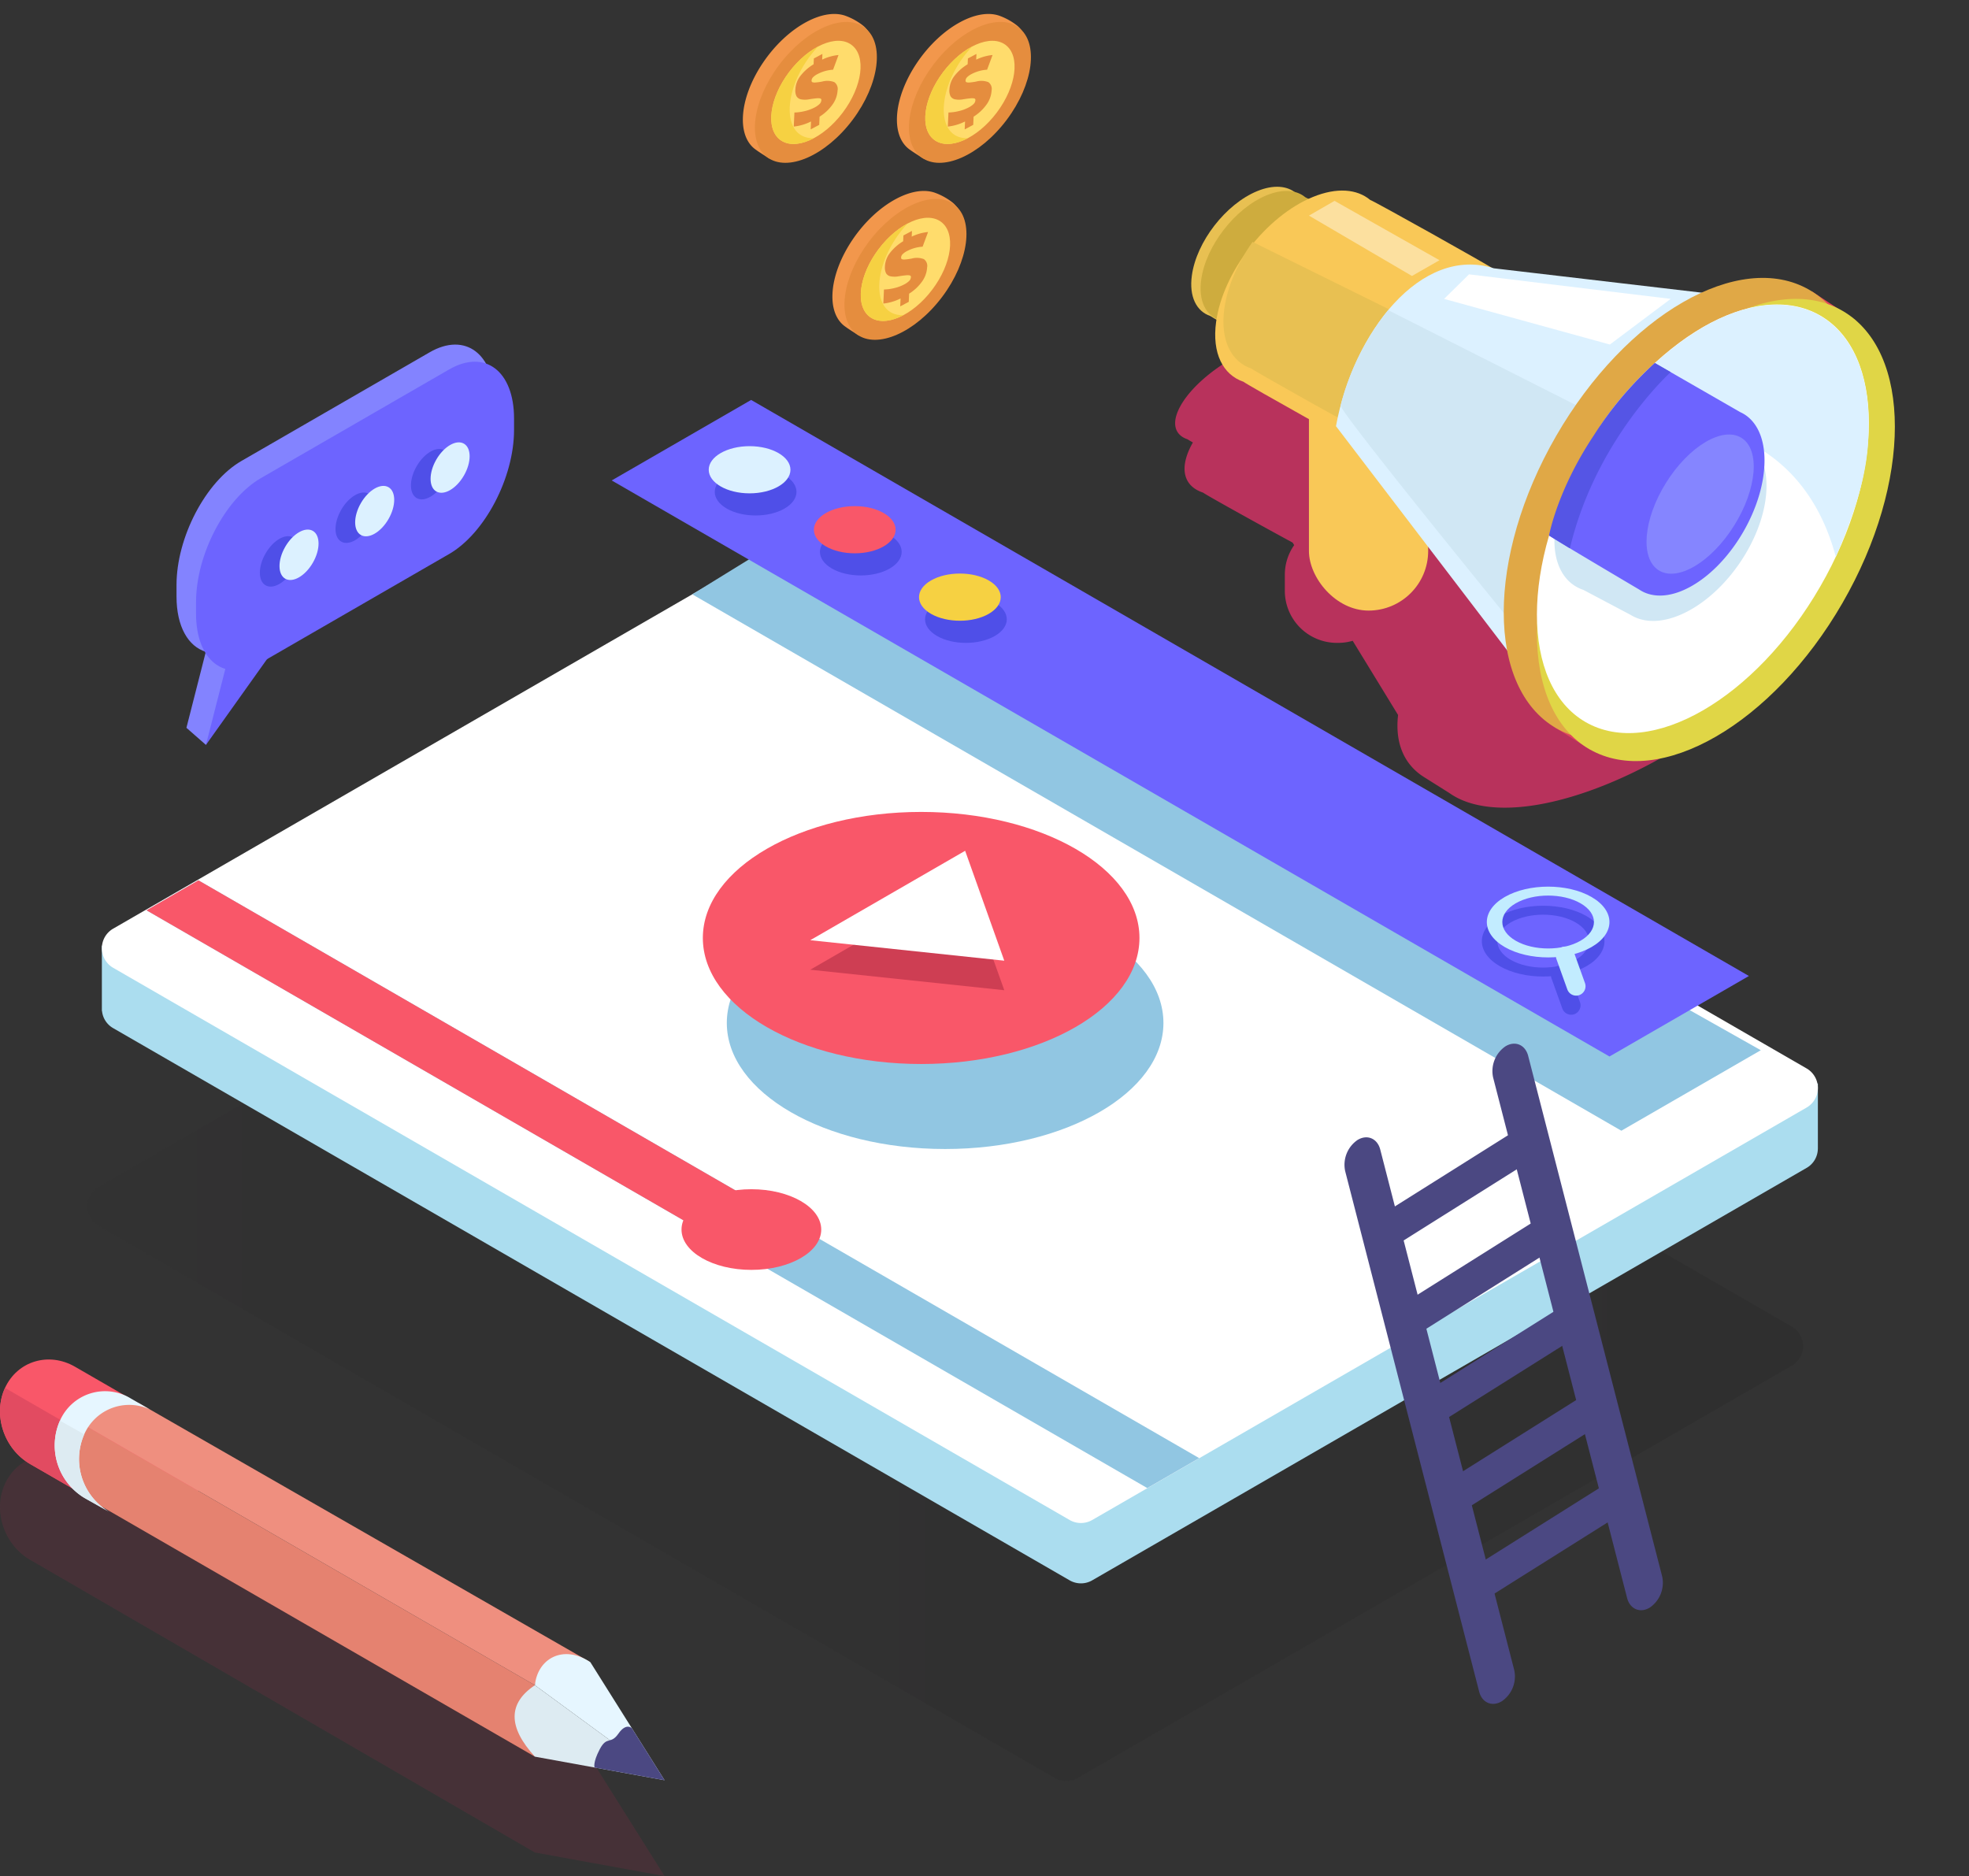 <svg xmlns="http://www.w3.org/2000/svg" xmlns:xlink="http://www.w3.org/1999/xlink" width="578.993" height="551.682" viewBox="0 0 578.993 551.682">
  <rect x="0" y="0" width="578.993" height="551.682" fill="#333333" stroke="none"/>
  <defs>
    <linearGradient id="linear-gradient" y1="0.5" x2="1" y2="0.5" gradientUnits="objectBoundingBox">
      <stop offset="0" stop-color="#272627"/>
      <stop offset="1" stop-color="#030303"/>
    </linearGradient>
  </defs>
  <g id="Group_217" data-name="Group 217" transform="translate(-844.709 -3750.894)">
    <path id="Path_655" data-name="Path 655" d="M1154.9,4279.782,873.649,4117.4a6.646,6.646,0,0,1,0-11.512l210.058-121.277a6.647,6.647,0,0,1,6.646,0L1371.6,4146.993a6.646,6.646,0,0,1,0,11.512l-210.058,121.277A6.647,6.647,0,0,1,1154.9,4279.782Z" transform="translate(0 -6)" opacity="0.07" fill="url(#linear-gradient)"/>
    <path id="Path_656" data-name="Path 656" d="M971.039,3860.5l-55.338,31.95c-10.5,6.06-19.086,22.47-19.086,36.466v3.381c0,8.85,3.436,14.694,8.615,16.267l-5.7,22.351,5.741,5.037,12.7-30.535,53.073-30.641c10.5-6.061,19.086-22.471,19.086-36.467v-3.381C990.125,3860.927,981.536,3854.434,971.039,3860.5Z" transform="translate(0 -6)" fill="#8383ff"/>
    <path id="Path_657" data-name="Path 657" d="M1388.909,3894.19l0,0-.025-.016a18.292,18.292,0,0,0-4.657-3.091l-5.367-3.562c-.259-.183-.526-.359-.8-.53l-.03-.02h0c-7.135-4.469-18.777-5.047-33.509-.924l-60.805-7.952c-.212-.066-.426-.124-.64-.184-4.11-2.493-29.9-16.712-31.078-17.1-3.035-2.678-8.982-3.335-17.056-1.318-.592.148-1.187.312-1.784.483-1.681-.9-2.837-1.509-3.029-1.572-2.052-1.81-6.072-2.255-11.531-.891-10.624,2.654-22.654,11.136-26.87,18.946-2.648,4.906-1.581,8.378,2.21,9.626.089.078.654.415,1.547.928-.095.168-.2.337-.287.5-3.916,7.257-2.339,12.392,3.269,14.237.631.557,17.491,9.918,26.342,14.7l.457.748a15.153,15.153,0,0,0-2.747,8.7v4.774a15.312,15.312,0,0,0,15.267,15.268h.426a15.119,15.119,0,0,0,4.262-.614l13.346,21.82c-.972,8.505,1.93,14.8,7.906,18.432l0,0,7.185,4.521a18.493,18.493,0,0,0,1.727,1.087l.055.035,0,0c8.265,4.573,21.929,4.384,39.1-1.656,34.678-12.2,70.519-43.624,80.052-70.194C1395.926,3908.024,1394.536,3899.4,1388.909,3894.19Z" transform="translate(0 -6)" fill="#ec336d" opacity="0.72"/>
    <path id="Path_658" data-name="Path 658" d="M1364.757,4075.518v6.853l-270.065-155.922a6.647,6.647,0,0,0-6.646,0l-198.874,114.82v-6.286H874.665V4054.2h.045a6.559,6.559,0,0,0,3.278,5.035l281.249,162.379a6.642,6.642,0,0,0,6.646,0l210.058-121.277a6.571,6.571,0,0,0,3.314-5.6h.009v-19.219Z" transform="translate(0 -6)" fill="#abddef"/>
    <path id="Path_659" data-name="Path 659" d="M1159.237,4203.869,877.988,4041.49a6.647,6.647,0,0,1,0-11.512L1088.046,3908.7a6.647,6.647,0,0,1,6.646,0l281.249,162.379a6.646,6.646,0,0,1,0,11.512l-210.058,121.277A6.647,6.647,0,0,1,1159.237,4203.869Z" transform="translate(0 -6)" fill="#fff"/>
    <path id="Path_660" data-name="Path 660" d="M1321.476,4089.4l-273.2-157.734,36.548-22.529,277.658,156.59Z" transform="translate(0 -6)" fill="#91c6e2"/>
    <path id="Path_661" data-name="Path 661" d="M1312.335,3977.352l-10.543-6.628,75.706-128.143,12.917,8.508Z" transform="translate(0 -6)" fill="#e0465c"/>
    <path id="Path_662" data-name="Path 662" d="M1250.359,3827.409c-.716-.6-23.643-13.427-24.561-13.739-2.592-2.164-6.6-2.536-11.368-.588-9.277,3.79-17.9,14.913-19.252,24.842-.852,6.237,1.366,10.518,5.432,11.9.716.6,23.642,13.427,24.561,13.739,2.591,2.164,6.6,2.536,11.367.588,9.277-3.79,17.9-14.913,19.253-24.842C1256.642,3833.073,1254.424,3828.792,1250.359,3827.409Z" transform="translate(0 -6)" fill="#e8c052"/>
    <path id="Path_663" data-name="Path 663" d="M1253.108,3828.64c-.716-.6-23.643-13.427-24.561-13.739-2.592-2.164-6.6-2.536-11.368-.588-9.277,3.79-17.9,14.913-19.252,24.842-.852,6.237,1.366,10.518,5.432,11.9.716.6,23.642,13.427,24.561,13.74,2.591,2.164,6.6,2.535,11.367.588,9.277-3.791,17.9-14.914,19.253-24.843C1259.391,3834.3,1257.173,3830.023,1253.108,3828.64Z" transform="translate(0 -6)" fill="#ceac3e"/>
    <rect id="Rectangle_117" data-name="Rectangle 117" width="35.06" height="100.776" rx="17.53" transform="translate(1229.609 3829.669)" fill="#f9c857"/>
    <path id="Path_664" data-name="Path 664" d="M1283.932,3836c-1.059-.884-34.97-19.86-36.329-20.322-3.833-3.2-9.763-3.751-16.814-.87-13.722,5.607-26.472,22.059-28.477,36.746-1.26,9.225,2.021,15.557,8.035,17.6,1.059.884,34.97,19.86,36.329,20.322,3.833,3.2,9.763,3.751,16.813.87,13.723-5.607,26.472-22.059,28.478-36.746C1293.226,3844.379,1289.945,3838.047,1283.932,3836Z" transform="translate(0 -6)" fill="#f9c857"/>
    <path id="Path_665" data-name="Path 665" d="M1213.031,3828.021c-4.344,6.162-7.408,13.109-8.308,19.7-1.259,9.225,2.022,15.557,8.035,17.6,1.059.884,34.97,19.86,36.329,20.322,3.833,3.2,9.763,3.751,16.814.87,9.943-4.063,17.564-10.44,22.768-21.1Z" transform="translate(0 -6)" fill="#e8c052"/>
    <path id="Path_666" data-name="Path 666" d="M1283.976,3835.792l97.5,11.429L1306.652,3972.7l-69.091-90.485C1242.594,3854.611,1262.63,3829,1283.976,3835.792Z" transform="translate(0 -6)" fill="#dcf1ff"/>
    <path id="Path_667" data-name="Path 667" d="M1351.288,3897.842l-41.771,67.044s-71.128-86.754-70.595-88.766a73.957,73.957,0,0,1,13.985-28.026Z" transform="translate(0 -6)" fill="#d0e7f4"/>
    <ellipse id="Ellipse_38" data-name="Ellipse 38" cx="74.426" cy="42.97" rx="74.426" ry="42.97" transform="translate(1265.089 3943.541) rotate(-59.999)" fill="#e0a846"/>
    <ellipse id="Ellipse_39" data-name="Ellipse 39" cx="74.426" cy="42.97" rx="74.426" ry="42.97" transform="translate(1274.848 3949.71) rotate(-59.999)" fill="#e0d646"/>
    <ellipse id="Ellipse_40" data-name="Ellipse 40" cx="69.016" cy="39.847" rx="69.016" ry="39.847" transform="translate(1276.432 3943.297) rotate(-59.998)" fill="#fff"/>
    <path id="Path_668" data-name="Path 668" d="M1315.214,3882.212a97.494,97.494,0,0,1,30.181-29.028c26.953-15.561,48.8-2.947,48.8,28.175,0,8.909-.808,18.9-9.657,39.267C1374.967,3885.12,1344.655,3877.21,1315.214,3882.212Z" transform="translate(0 -6)" fill="#dcf1ff"/>
    <path id="Path_669" data-name="Path 669" d="M1301.792,3915.846c0-13.555,10.314-30.038,23.038-36.816,6.106-3.253,11.654-3.672,15.777-1.737l0,0,.178.093c.183.09.363.183.539.282l15.139,7.9a11.2,11.2,0,0,1,1.733.905l0,0h0c3.7,2.382,5.962,6.958,5.962,13.3,0,13.554-10.315,30.037-23.039,36.815-5.992,3.192-11.448,3.66-15.546,1.848h0l-.03-.015a11.206,11.206,0,0,1-1.305-.691l-13.93-7.37a11.241,11.241,0,0,1-3.332-1.763l-.009,0h0C1303.736,3926.09,1301.792,3921.728,1301.792,3915.846Z" transform="translate(0 -6)" fill="#d0e7f4"/>
    <ellipse id="Ellipse_41" data-name="Ellipse 41" cx="64.195" cy="37.063" rx="64.195" ry="37.063" transform="translate(1058.431 4014.651)" fill="#91c6e2"/>
    <ellipse id="Ellipse_42" data-name="Ellipse 42" cx="64.195" cy="37.063" rx="64.195" ry="37.063" transform="translate(1051.383 3989.653)" fill="#f95769"/>
    <path id="Path_670" data-name="Path 670" d="M1128.514,4015.76l-45.543,26.294,57.049,6.025Z" transform="translate(0 -6)" fill="#ce3e53"/>
    <path id="Path_671" data-name="Path 671" d="M1317.982,4067.571l-293.4-169.395,41-23.673,293.4,169.395Z" transform="translate(0 -6)" fill="#6d64ff"/>
    <g id="Group_98" data-name="Group 98" transform="translate(0 -6)">
      <path id="Path_672" data-name="Path 672" d="M1106.327,3914.269c-4.693-2.709-12.3-2.709-16.993,0s-4.693,7.1,0,9.811,12.3,2.709,16.993,0S1111.019,3916.978,1106.327,3914.269Z" fill="#4f4fe8"/>
      <path id="Path_673" data-name="Path 673" d="M1137.238,3934.1c-4.692-2.709-12.3-2.709-16.993,0s-4.692,7.1,0,9.811,12.3,2.709,16.993,0S1141.931,3936.807,1137.238,3934.1Z" fill="#4f4fe8"/>
      <path id="Path_674" data-name="Path 674" d="M1075.4,3896.634c-4.693-2.709-12.3-2.709-16.993,0s-4.693,7.1,0,9.811,12.3,2.709,16.993,0S1080.094,3899.344,1075.4,3896.634Z" fill="#4f4fe8"/>
    </g>
    <path id="Path_675" data-name="Path 675" d="M1182.069,4194.484,887.8,4024.585l15.26-8.811,294.274,169.9Z" transform="translate(0 -6)" fill="#91c6e2"/>
    <path id="Path_676" data-name="Path 676" d="M1049.821,4118.131,887.8,4024.585l15.26-8.811,162.026,93.546Z" transform="translate(0 -6)" fill="#f95769"/>
    <ellipse id="Ellipse_43" data-name="Ellipse 43" cx="20.542" cy="11.86" rx="20.542" ry="11.86" transform="translate(1045.112 4100.602)" fill="#f95769"/>
    <path id="Path_677" data-name="Path 677" d="M1124.833,3816.466a18.571,18.571,0,0,0-5.008-2.822c-3.022-1.152-7.062-.68-11.572,1.714-9.9,5.253-18.29,17.749-18.75,27.909-.214,4.736,1.335,8.127,4.05,9.867.215.214,3.593,2.364,3.593,2.364a10.014,10.014,0,0,0,3.7.492,17.175,17.175,0,0,0,8.541-2.3c9.895-5.253,18.29-17.749,18.75-27.909C1128.327,3821.5,1127.078,3818.324,1124.833,3816.466Z" transform="translate(0 -6)" fill="#f2974c"/>
    <ellipse id="Ellipse_44" data-name="Ellipse 44" cx="23.847" cy="13.491" rx="23.847" ry="13.491" transform="translate(1085.844 3841.052) rotate(-53.048)" fill="#e58d3e"/>
    <ellipse id="Ellipse_45" data-name="Ellipse 45" cx="17.465" cy="9.881" rx="17.465" ry="9.881" transform="translate(1092.566 3838.122) rotate(-53.048)" fill="#ffdc6c"/>
    <g id="Group_99" data-name="Group 99" transform="translate(0 -6)">
      <path id="Path_678" data-name="Path 678" d="M1109.526,3844.657a14.587,14.587,0,0,1-5.068,1.5l.187-4.139a13.65,13.65,0,0,0,3-.4,11.943,11.943,0,0,0,2.879-1.048,6.093,6.093,0,0,0,1.523-1.058,1.684,1.684,0,0,0,.518-1.108.451.451,0,0,0-.314-.515,3.327,3.327,0,0,0-1.124-.035q-.79.066-2.14.284a6.4,6.4,0,0,1-2.429.006,1.957,1.957,0,0,1-1.3-.9,3.785,3.785,0,0,1-.33-2.021,7.094,7.094,0,0,1,1.433-3.9,14.1,14.1,0,0,1,3.926-3.484l.077-1.707,2.513-1.335-.076,1.683a14.162,14.162,0,0,1,4.814-1.363l-1.606,4.32a11.22,11.22,0,0,0-4.524,1.258,5.1,5.1,0,0,0-1.377.968,1.489,1.489,0,0,0-.427.927q-.02.411.254.528a2.35,2.35,0,0,0,.963.073,17.174,17.174,0,0,0,1.92-.271,5.742,5.742,0,0,1,3.547.167,2.429,2.429,0,0,1,.967,2.449,7.856,7.856,0,0,1-1.447,4.089,13.353,13.353,0,0,1-3.843,3.622l-.109,2.406-2.513,1.334Z" fill="#e58d3e"/>
    </g>
    <path id="Path_679" data-name="Path 679" d="M1143.8,3764.422a18.566,18.566,0,0,0-5.008-2.822c-3.022-1.152-7.062-.68-11.572,1.714-9.9,5.253-18.29,17.749-18.75,27.909-.214,4.736,1.334,8.127,4.05,9.868.215.213,3.593,2.363,3.593,2.363a10.016,10.016,0,0,0,3.7.492,17.164,17.164,0,0,0,8.541-2.3c9.9-5.253,18.29-17.749,18.75-27.909C1147.288,3769.457,1146.04,3766.28,1143.8,3764.422Z" transform="translate(0 -6)" fill="#f2974c"/>
    <ellipse id="Ellipse_46" data-name="Ellipse 46" cx="23.847" cy="13.491" rx="23.847" ry="13.491" transform="translate(1104.806 3789.008) rotate(-53.048)" fill="#e58d3e"/>
    <ellipse id="Ellipse_47" data-name="Ellipse 47" cx="17.465" cy="9.881" rx="17.465" ry="9.881" transform="matrix(0.601, -0.799, 0.799, 0.601, 1111.527, 3786.078)" fill="#ffdc6c"/>
    <path id="Path_680" data-name="Path 680" d="M1129.313,3797.535c-7.248,3.847-12.85.934-12.513-6.508s6.485-16.592,13.732-20.44C1119.946,3782.011,1119.384,3797.838,1129.313,3797.535Z" transform="translate(0 -6)" fill="#f6d142"/>
    <path id="Path_681" data-name="Path 681" d="M1110.351,3849.579c-7.248,3.847-12.85.934-12.513-6.508s6.485-16.593,13.733-20.44C1100.984,3834.055,1100.422,3849.882,1110.351,3849.579Z" transform="translate(0 -6)" fill="#f6d142"/>
    <g id="Group_100" data-name="Group 100" transform="translate(0 -6)">
      <path id="Path_682" data-name="Path 682" d="M1128.488,3792.613a14.585,14.585,0,0,1-5.069,1.5l.188-4.139a13.673,13.673,0,0,0,3-.4,12.03,12.03,0,0,0,2.879-1.048,6.141,6.141,0,0,0,1.523-1.058,1.691,1.691,0,0,0,.518-1.109.449.449,0,0,0-.314-.514,3.3,3.3,0,0,0-1.124-.036q-.792.066-2.14.284a6.41,6.41,0,0,1-2.429.006,1.958,1.958,0,0,1-1.3-.9,3.782,3.782,0,0,1-.33-2.022,7.087,7.087,0,0,1,1.433-3.9,14.08,14.08,0,0,1,3.926-3.483l.077-1.708,2.513-1.335-.076,1.683a14.158,14.158,0,0,1,4.813-1.363l-1.605,4.32a11.222,11.222,0,0,0-4.524,1.258,5.081,5.081,0,0,0-1.377.969,1.485,1.485,0,0,0-.427.926q-.019.411.254.528a2.351,2.351,0,0,0,.963.073,17.236,17.236,0,0,0,1.92-.271,5.74,5.74,0,0,1,3.547.167,2.428,2.428,0,0,1,.967,2.449,7.857,7.857,0,0,1-1.447,4.089A13.353,13.353,0,0,1,1131,3791.2l-.109,2.406-2.513,1.335Z" fill="#e58d3e"/>
    </g>
    <path id="Path_683" data-name="Path 683" d="M1098.5,3764.422a18.555,18.555,0,0,0-5.009-2.822c-3.021-1.152-7.061-.68-11.571,1.714-9.9,5.253-18.29,17.749-18.75,27.909-.214,4.736,1.334,8.127,4.05,9.868.215.213,3.592,2.363,3.592,2.363a10.022,10.022,0,0,0,3.7.492,17.166,17.166,0,0,0,8.542-2.3c9.895-5.253,18.29-17.749,18.75-27.909C1101.993,3769.457,1100.745,3766.28,1098.5,3764.422Z" transform="translate(0 -6)" fill="#f2974c"/>
    <ellipse id="Ellipse_48" data-name="Ellipse 48" cx="23.847" cy="13.491" rx="23.847" ry="13.491" transform="matrix(0.601, -0.799, 0.799, 0.601, 1059.511, 3789.008)" fill="#e58d3e"/>
    <ellipse id="Ellipse_49" data-name="Ellipse 49" cx="17.465" cy="9.881" rx="17.465" ry="9.881" transform="translate(1066.232 3786.078) rotate(-53.048)" fill="#ffdc6c"/>
    <g id="Group_101" data-name="Group 101" transform="translate(0 -6)">
      <path id="Path_684" data-name="Path 684" d="M1083.192,3792.613a14.575,14.575,0,0,1-5.068,1.5l.187-4.139a13.665,13.665,0,0,0,3-.4,12.023,12.023,0,0,0,2.88-1.048,6.161,6.161,0,0,0,1.523-1.058,1.691,1.691,0,0,0,.518-1.109.449.449,0,0,0-.314-.514,3.3,3.3,0,0,0-1.124-.036q-.792.066-2.14.284a6.415,6.415,0,0,1-2.43.006,1.963,1.963,0,0,1-1.3-.9,3.784,3.784,0,0,1-.329-2.022,7.087,7.087,0,0,1,1.433-3.9,14.091,14.091,0,0,1,3.925-3.483l.078-1.708,2.513-1.335-.076,1.683a14.156,14.156,0,0,1,4.813-1.363l-1.6,4.32a11.231,11.231,0,0,0-4.525,1.258,5.114,5.114,0,0,0-1.377.969,1.5,1.5,0,0,0-.427.926q-.018.411.255.528a2.347,2.347,0,0,0,.962.073,17.17,17.17,0,0,0,1.92-.271,5.742,5.742,0,0,1,3.548.167,2.428,2.428,0,0,1,.967,2.449,7.857,7.857,0,0,1-1.447,4.089,13.353,13.353,0,0,1-3.843,3.622l-.109,2.406-2.513,1.335Z" fill="#e58d3e"/>
    </g>
    <path id="Path_685" data-name="Path 685" d="M905.266,3975.948l34.934-49.076-26.281,15.173Z" transform="translate(0 -6)" fill="#6d64ff"/>
    <path id="Path_686" data-name="Path 686" d="M921.442,3951.757l55.338-31.949c10.5-6.061,19.086-22.471,19.086-36.467v-3.381c0-14-8.588-20.489-19.086-14.428l-55.338,31.95c-10.5,6.06-19.086,22.47-19.086,36.466v3.381C902.356,3951.325,910.945,3957.818,921.442,3951.757Z" transform="translate(0 -6)" fill="#6d64ff"/>
    <g id="Group_102" data-name="Group 102" transform="translate(0 -6)">
      <ellipse id="Ellipse_50" data-name="Ellipse 50" cx="8.119" cy="4.688" rx="8.119" ry="4.688" transform="translate(918.744 3926.668) rotate(-59.999)" fill="#4f4fe8"/>
      <ellipse id="Ellipse_51" data-name="Ellipse 51" cx="8.119" cy="4.688" rx="8.119" ry="4.688" transform="matrix(0.5, -0.866, 0.866, 0.5, 940.992, 3913.823)" fill="#4f4fe8"/>
      <ellipse id="Ellipse_52" data-name="Ellipse 52" cx="8.119" cy="4.688" rx="8.119" ry="4.688" transform="translate(963.171 3901.018) rotate(-59.999)" fill="#4f4fe8"/>
    </g>
    <g id="Group_107" data-name="Group 107" transform="translate(0 -6)">
      <g id="Group_106" data-name="Group 106">
        <g id="Group_103" data-name="Group 103">
          <ellipse id="Ellipse_53" data-name="Ellipse 53" cx="8.119" cy="4.688" rx="8.119" ry="4.688" transform="translate(924.52 3924.723) rotate(-59.998)" fill="#dcf1ff"/>
        </g>
        <g id="Group_104" data-name="Group 104">
          <ellipse id="Ellipse_54" data-name="Ellipse 54" cx="8.119" cy="4.688" rx="8.119" ry="4.688" transform="translate(946.768 3911.879) rotate(-59.999)" fill="#dcf1ff"/>
        </g>
        <g id="Group_105" data-name="Group 105">
          <ellipse id="Ellipse_55" data-name="Ellipse 55" cx="8.119" cy="4.688" rx="8.119" ry="4.688" transform="translate(968.946 3899.074) rotate(-59.999)" fill="#dcf1ff"/>
        </g>
      </g>
    </g>
    <g id="Group_108" data-name="Group 108" transform="translate(0 -6)">
      <path id="Path_687" data-name="Path 687" d="M1286.358,4257.153h0c-2.835,1.747-5.848.486-6.694-2.8l-39.4-153.068a8.843,8.843,0,0,1,3.617-9.155h0c2.836-1.746,5.849-.485,6.695,2.8l39.4,153.069A8.837,8.837,0,0,1,1286.358,4257.153Z" fill="#4b4882"/>
      <path id="Path_688" data-name="Path 688" d="M1329.86,4229.612h0c-2.836,1.747-5.849.486-6.695-2.8l-39.4-153.068a8.839,8.839,0,0,1,3.617-9.155h0c2.836-1.746,5.848-.485,6.694,2.8l39.4,153.069A8.841,8.841,0,0,1,1329.86,4229.612Z" fill="#4b4882"/>
      <path id="Path_689" data-name="Path 689" d="M1296.5,4097.111l-42.637,26.818a2.871,2.871,0,0,1-4.539-1.83l-.518-1.941a5.966,5.966,0,0,1,2.4-6.192l42.637-26.818a2.872,2.872,0,0,1,4.539,1.831l.518,1.94A5.963,5.963,0,0,1,1296.5,4097.111Z" fill="#4b4882"/>
      <path id="Path_690" data-name="Path 690" d="M1303.4,4122.934l-42.637,26.818a2.872,2.872,0,0,1-4.539-1.831l-.518-1.941a5.965,5.965,0,0,1,2.4-6.192l42.637-26.818a2.872,2.872,0,0,1,4.539,1.831l.518,1.941A5.965,5.965,0,0,1,1303.4,4122.934Z" fill="#4b4882"/>
      <path id="Path_691" data-name="Path 691" d="M1310.3,4148.756l-42.637,26.818a2.871,2.871,0,0,1-4.538-1.831l-.519-1.94a5.965,5.965,0,0,1,2.4-6.192l42.637-26.818a2.871,2.871,0,0,1,4.539,1.83l.518,1.941A5.965,5.965,0,0,1,1310.3,4148.756Z" fill="#4b4882"/>
      <path id="Path_692" data-name="Path 692" d="M1317.193,4174.578l-42.638,26.818a2.87,2.87,0,0,1-4.538-1.831l-.519-1.94a5.964,5.964,0,0,1,2.4-6.192l42.637-26.818a2.871,2.871,0,0,1,4.539,1.831l.518,1.94A5.966,5.966,0,0,1,1317.193,4174.578Z" fill="#4b4882"/>
      <path id="Path_693" data-name="Path 693" d="M1324.09,4200.4l-42.638,26.818a2.87,2.87,0,0,1-4.538-1.831l-.519-1.94a5.965,5.965,0,0,1,2.4-6.192l42.637-26.818a2.871,2.871,0,0,1,4.539,1.831l.518,1.94A5.962,5.962,0,0,1,1324.09,4200.4Z" fill="#4b4882"/>
    </g>
    <path id="Path_694" data-name="Path 694" d="M846.184,4193.21c3.635-7.907,12.851-10.7,20.584-6.233.092.053.18.111.271.165l0-.007,14.321,8.268a16.129,16.129,0,0,1,1.748.869c.092.053.18.111.271.165l0-.007,2.276,1.314,130.65,74.973a15.883,15.883,0,0,1,2,1.148l12.206,19.424h0l9.606,15.286-20.57-3.742h0L1002,4301.64l-148.12-85.872,0-.007c-.092-.051-.186-.1-.278-.152C845.869,4211.145,842.548,4201.116,846.184,4193.21Z" transform="translate(0 -6)" fill="#b42a55" opacity="0.15"/>
    <path id="Path_695" data-name="Path 695" d="M866.768,4158.8c.092.053.18.11.271.165l0-.007,27.728,16.009c7.733,4.464,11.054,14.493,7.418,22.4s-12.852,10.7-20.585,6.233l-27.727-16.008,0-.007c-.092-.051-.186-.1-.278-.152-7.732-4.464-11.053-14.493-7.418-22.4S859.035,4154.337,866.768,4158.8Z" transform="translate(0 -6)" fill="#f95769"/>
    <path id="Path_696" data-name="Path 696" d="M902.188,4197.368c-3.636,7.907-12.852,10.7-20.585,6.233l-27.727-16.008,0-.007c-.092-.051-.186-.1-.278-.152-7.732-4.464-11.053-14.493-7.418-22.4Z" transform="translate(0 -6)" fill="#e24b61"/>
    <path id="Path_697" data-name="Path 697" d="M867.82,4196,1002,4273.465v-21.008l-138.463-79.941Z" transform="translate(0 -6)" fill="#e58270"/>
    <path id="Path_698" data-name="Path 698" d="M1002,4252.457l38.127,27.944L1002,4273.465C994,4264.716,994.086,4257.731,1002,4252.457Z" transform="translate(0 -6)" fill="#ddebf2"/>
    <path id="Path_699" data-name="Path 699" d="M1002,4252.457c2.137-7.622,5.417-10.033,16.315-6.767l-132.656-76.124c-11.88-3.095-16.433-.137-17.835,5.424Z" transform="translate(0 -6)" fill="#ef8f7f"/>
    <path id="Path_700" data-name="Path 700" d="M862.335,4174.661a14.481,14.481,0,0,1,20.776-6.564c.092.053.18.111.271.165l0-.007,5.317,3.07a14.437,14.437,0,0,0-19.221,7.353,18.016,18.016,0,0,0,7.227,22.731c.092.054.185.1.277.152l0,.007-7.147-4.016,0-.008c-.093-.051-.186-.1-.278-.151A18.016,18.016,0,0,1,862.335,4174.661Z" transform="translate(0 -6)" fill="#e6f6ff"/>
    <path id="Path_701" data-name="Path 701" d="M862.335,4174.661l7.146,4.017a18.016,18.016,0,0,0,7.227,22.731c.092.054.185.1.277.152l0,.007-7.147-4.016,0-.008c-.093-.051-.186-.1-.278-.151A18.016,18.016,0,0,1,862.335,4174.661Z" transform="translate(0 -6)" fill="#ddebf2"/>
    <path id="Path_702" data-name="Path 702" d="M1018.311,4245.69l21.812,34.711L1002,4252.457C1002.783,4244.546,1010.427,4240.374,1018.311,4245.69Z" transform="translate(0 -6)" fill="#e6f6ff"/>
    <path id="Path_703" data-name="Path 703" d="M1040.123,4280.4l-9.606-15.286s-1.657-1.745-3.963,1.583-3.381.562-5.494,4.6-1.507,5.364-1.507,5.364Z" transform="translate(0 -6)" fill="#4b4882"/>
    <ellipse id="Ellipse_56" data-name="Ellipse 56" cx="12.016" cy="6.937" rx="12.016" ry="6.937" transform="translate(1084.037 3899.729)" fill="#f95769"/>
    <path id="Path_704" data-name="Path 704" d="M1135.461,3937.4c-4.692,2.709-12.3,2.709-16.993,0s-4.692-7.1,0-9.811,12.3-2.709,16.993,0S1140.154,3934.692,1135.461,3937.4Z" transform="translate(0 -6)" fill="#f6d142"/>
    <ellipse id="Ellipse_57" data-name="Ellipse 57" cx="12.016" cy="6.937" rx="12.016" ry="6.937" transform="translate(1053.112 3882.095)" fill="#dcf1ff"/>
    <g id="Group_112" data-name="Group 112" transform="translate(0 -6)">
      <g id="Group_111" data-name="Group 111">
        <g id="Group_110" data-name="Group 110">
          <g id="Group_109" data-name="Group 109">
            <path id="Path_705" data-name="Path 705" d="M1285.726,4041.011c-7.032-4.061-7.033-10.667,0-14.727s18.475-4.06,25.508,0,7.033,10.667,0,14.727S1292.759,4045.071,1285.726,4041.011Zm22.285-12.867c-5.256-3.034-13.808-3.034-19.064,0s-5.255,7.972,0,11.006,13.808,3.035,19.063,0S1313.267,4031.179,1308.011,4028.144Z" fill="#4f4fe8"/>
          </g>
        </g>
        <path id="Path_706" data-name="Path 706" d="M1307.649,4055.133h0a2.768,2.768,0,0,1-3.528-1.666l-3.2-8.914a2.767,2.767,0,0,1,1.666-3.528h0a2.767,2.767,0,0,1,3.528,1.666l3.2,8.913A2.767,2.767,0,0,1,1307.649,4055.133Z" fill="#4f4fe8"/>
      </g>
    </g>
    <g id="Group_115" data-name="Group 115" transform="translate(0 -6)">
      <g id="Group_114" data-name="Group 114">
        <g id="Group_113" data-name="Group 113">
          <path id="Path_707" data-name="Path 707" d="M1287.193,4035.392c-7.033-4.061-7.033-10.667,0-14.727s18.475-4.06,25.508,0,7.032,10.667,0,14.727S1294.225,4039.452,1287.193,4035.392Zm22.285-12.867c-5.256-3.034-13.808-3.034-19.064,0s-5.255,7.972,0,11.006,13.807,3.035,19.063,0S1314.734,4025.56,1309.478,4022.525Z" fill="#c2ecff"/>
        </g>
      </g>
      <path id="Path_708" data-name="Path 708" d="M1309.116,4049.514h0a2.768,2.768,0,0,1-3.529-1.666l-3.2-8.914a2.766,2.766,0,0,1,1.666-3.528h0a2.767,2.767,0,0,1,3.528,1.666l3.2,8.913A2.768,2.768,0,0,1,1309.116,4049.514Z" fill="#c2ecff"/>
    </g>
    <path id="Path_709" data-name="Path 709" d="M1128.514,4007.079l-45.543,26.294,57.049,6.025Z" transform="translate(0 -6)" fill="#fff"/>
    <path id="Path_710" data-name="Path 710" d="M1331.327,3863.652c.168.09,25.143,14.457,25.143,14.457a10.126,10.126,0,0,1,1.6.905l0,0h0c3.418,2.383,5.5,6.958,5.5,13.3,0,13.555-9.516,30.037-21.256,36.815-5.528,3.192-10.562,3.66-14.343,1.848h0l-.027-.015a10.119,10.119,0,0,1-1.2-.691s-25.606-15.133-26.524-15.9A113.126,113.126,0,0,1,1331.327,3863.652Z" transform="translate(0 -6)" fill="#6d64ff"/>
    <ellipse id="Ellipse_58" data-name="Ellipse 58" cx="22.975" cy="11.833" rx="22.975" ry="11.833" transform="matrix(0.529, -0.848, 0.848, 0.529, 1322.453, 3912.358)" fill="#8585ff"/>
    <path id="Path_711" data-name="Path 711" d="M1300.217,3914.373s2.315-13.2,13.2-29.51a101.973,101.973,0,0,1,17.909-21.211l4.655,2.674s-22.057,19.833-29.635,51.818Z" transform="translate(0 -6)" fill="#5555e5"/>
    <path id="Path_712" data-name="Path 712" d="M1084.018,3797.535c-7.248,3.847-12.85.934-12.513-6.508s6.485-16.592,13.732-20.44C1074.651,3782.011,1074.088,3797.838,1084.018,3797.535Z" transform="translate(0 -6)" fill="#f6d142"/>
    <path id="Path_713" data-name="Path 713" d="M1276.682,3837.568l59.3,7.218-17.882,13.421-48.748-13.421Z" transform="translate(0 -6)" fill="#fff"/>
    <path id="Path_714" data-name="Path 714" d="M1229.609,3820.3l30.29,17.747,8.1-4.63-30.865-17.458Z" transform="translate(0 -6)" fill="#fff" opacity="0.43"/>
  </g>
</svg>

